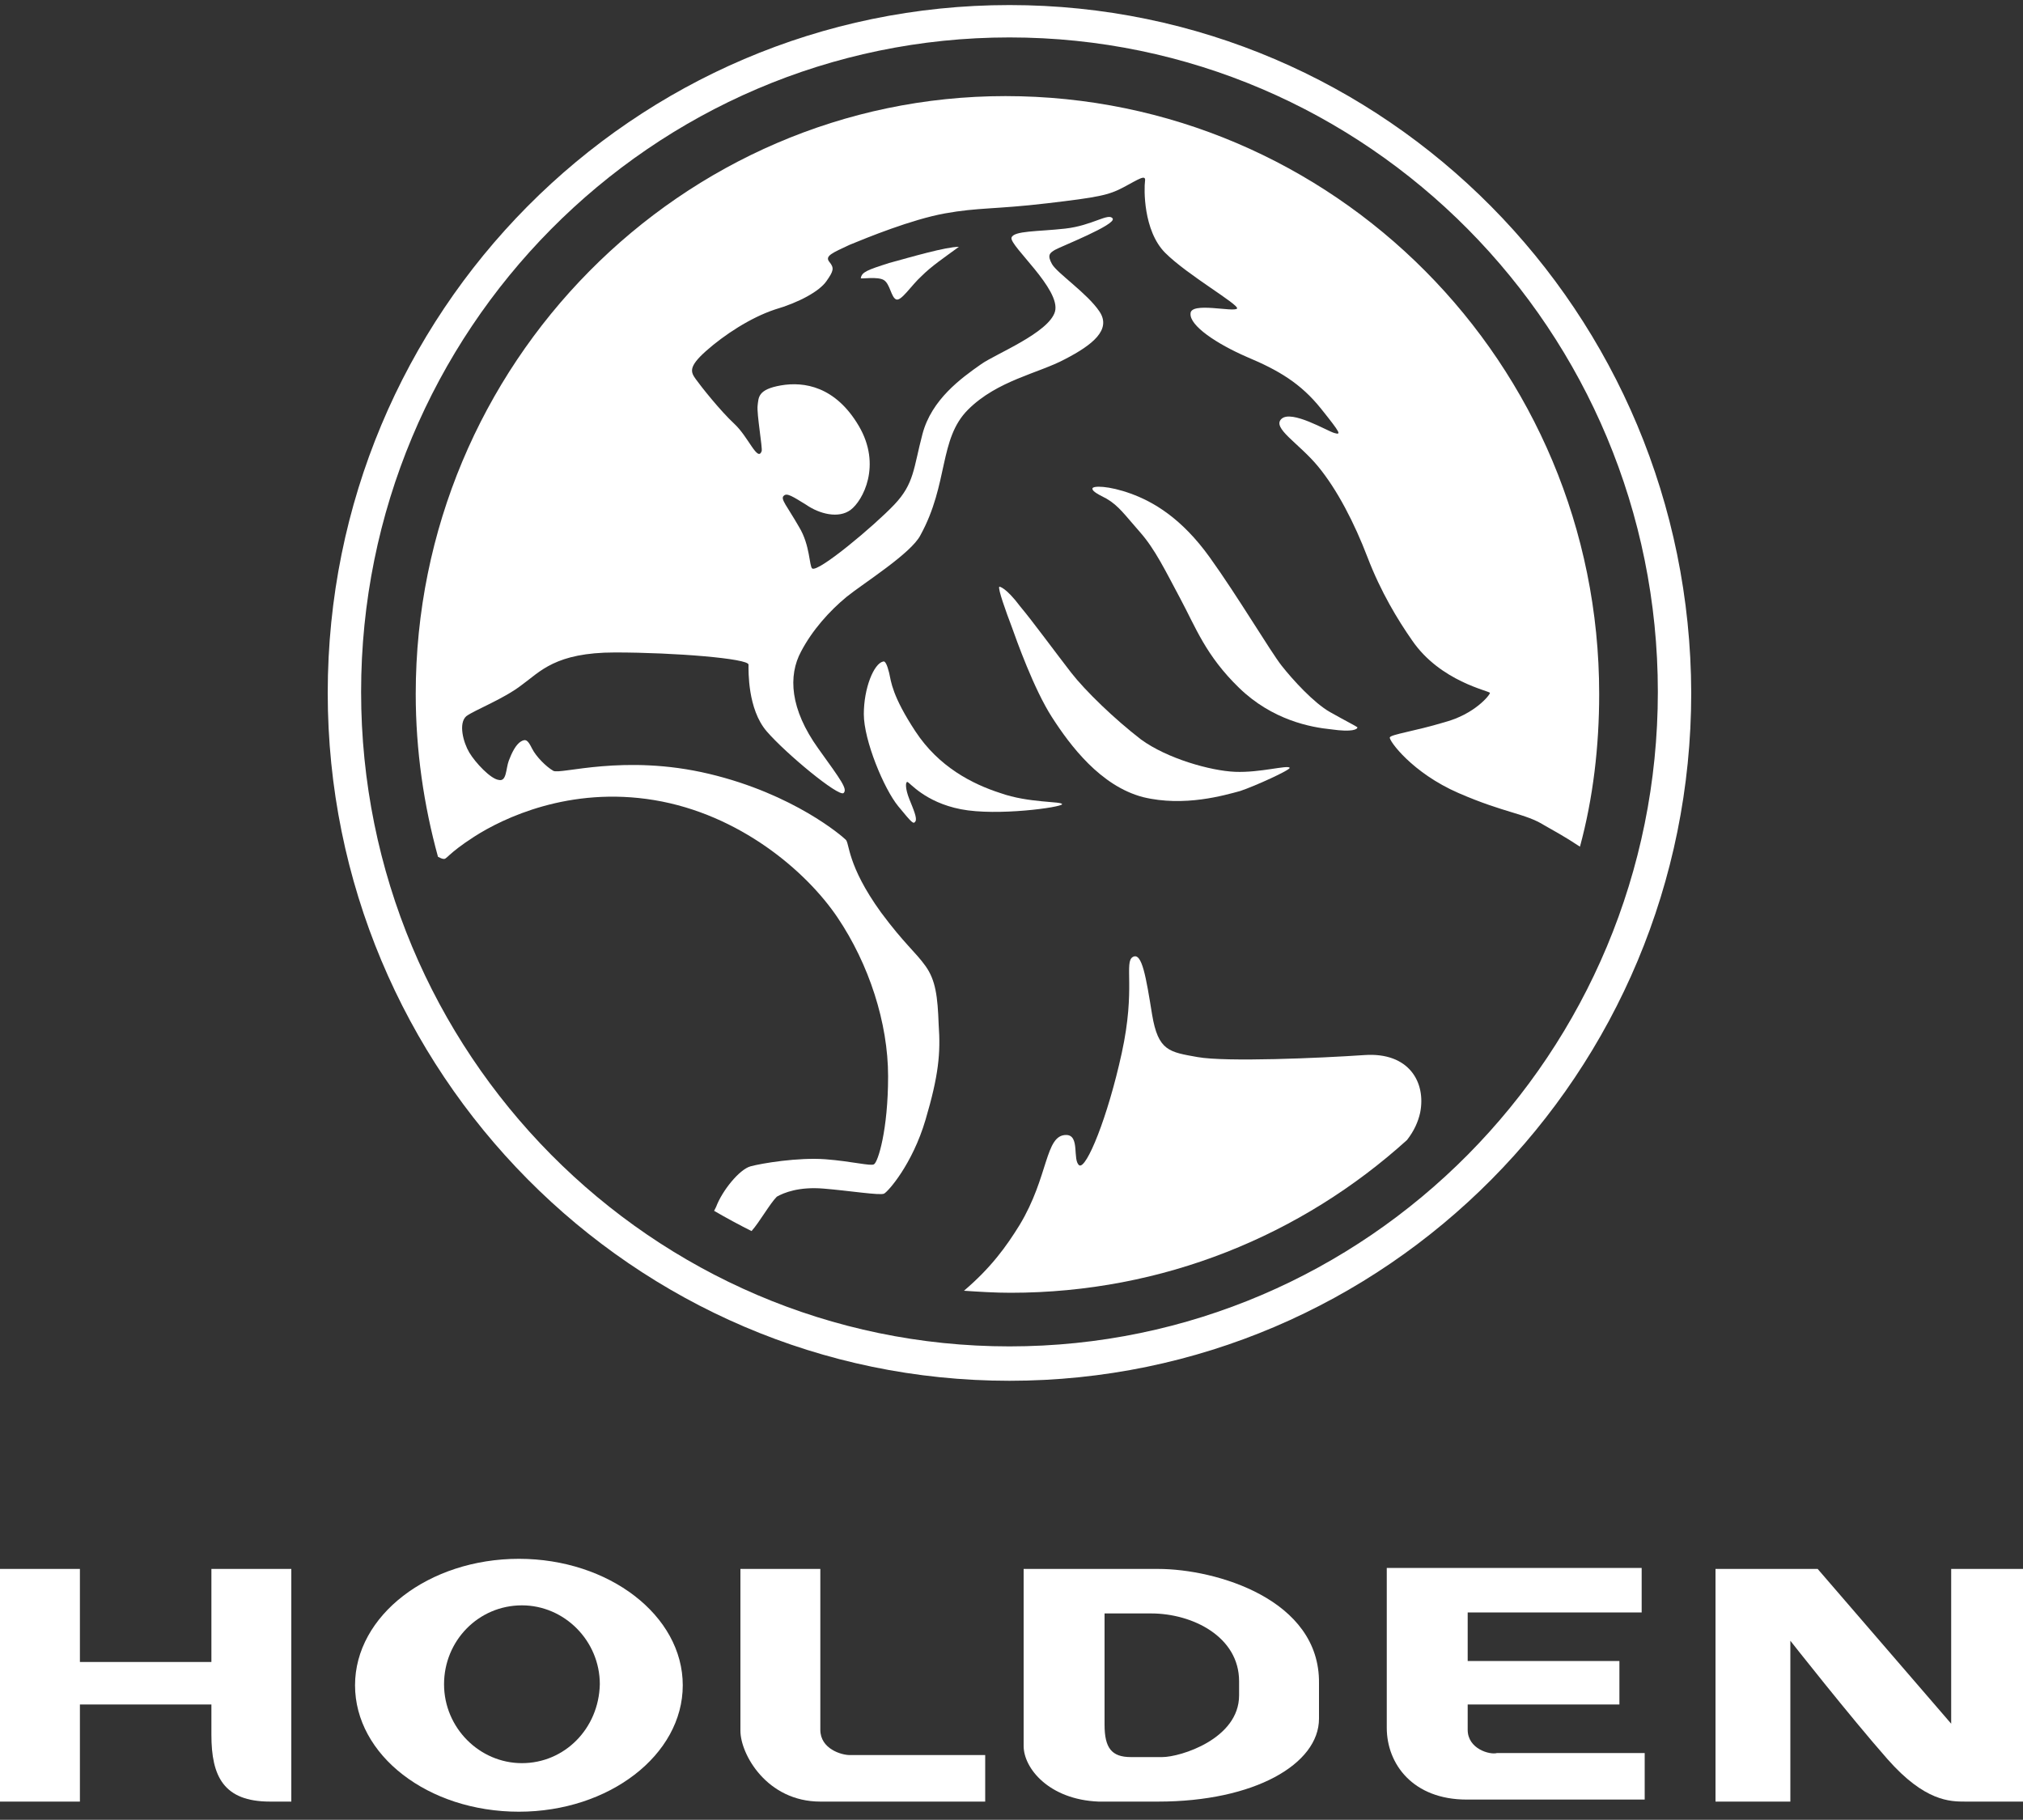 <?xml version="1.0" encoding="utf-8"?>
<!-- Generator: Adobe Illustrator 27.8.0, SVG Export Plug-In . SVG Version: 6.00 Build 0)  -->
<svg version="1.1" id="Layer_1" xmlns="http://www.w3.org/2000/svg" xmlns:xlink="http://www.w3.org/1999/xlink" x="0px" y="0px"
	 viewBox="0 0 200 179.9" style="enable-background:new 0 0 200 179.9;" xml:space="preserve">
<rect x="0" y="0" width="200" height="179.9" fill="#333333" stroke="none"/>
<style type="text/css">
	.st0{fill:#FFFFFF;}
</style>
<g>
	<path class="st0" d="M99.8,0.5c-37.2,0-67.4,30.4-67.4,68c0,37.5,30.2,68,67.4,68c37.2,0,67.4-30.4,67.4-68
		C167.1,30.9,137,0.5,99.8,0.5z M99.8,133.1c-35.4,0-64.1-29-64.1-64.7c0-35.7,28.7-64.7,64.1-64.7c35.4,0,64.1,29,64.1,64.7
		C163.9,104.1,135.2,133.1,99.8,133.1z"/>
	<g>
		<path class="st0" d="M20.9,164.3h-13v-9.2H0v23h7.9v-9.6h13c0,1.1,0,2.1,0,3c0,4.1,1.2,6.6,5.8,6.6h2.1v-23h-7.9
			C20.9,155.1,20.9,159.5,20.9,164.3z"/>
		<path class="st0" d="M81.1,171v-0.3v-15.6h-7.9c0,0,0,9.7,0,16c0,2.3,2.6,7,7.9,7h16.3v-4.6c0,0-12.6,0-13.4,0
			C83.2,173.5,81.1,172.9,81.1,171z"/>
		<path class="st0" d="M145.1,171v-0.3v-2.2h15v-4.3h-15v-4.8h17.2v-4.4h-17.2h-3h-5c0,0,0,9.5,0,15.8c0,3.6,2.6,7.1,7.9,7.1
			c0,0,0,0,0,0h17.6v-4.6c0,0-13.9,0-14.6,0C147.3,173.5,145.1,172.9,145.1,171z"/>
		<path class="st0" d="M114.5,155.1c-5.4,0-2.3,0-5.4,0v0h-7.9c0,0,0,11.2,0,17.5c0,2.2,2.5,5.3,7.4,5.5v0c0.8,0,2.5,0,5.9,0
			c9.5,0,15.9-3.7,15.9-8.2c0-0.8,0-1.5,0-3.5C130.5,158.1,120.2,155.1,114.5,155.1z M122.5,166.2c0,0.7,0,1.2,0,1.4
			c0,4.3-5.8,6.1-7.6,6.1c-1.8,0-1.2,0-3.1,0c-1.9,0-2.6-0.9-2.6-3.2s0-11,0-11s1.8,0,4.6,0C117.9,159.5,122.5,161.8,122.5,166.2
			C122.5,166.2,122.5,166.2,122.5,166.2z"/>
		<path class="st0" d="M192.9,155.1v15.3l-13.2-15.3l-10.1,0v23h7.4v-15.9c0,0,5.9,7.5,9.6,11.7c3.7,4.2,6.2,4.2,7.7,4.2
			c1.5,0,5.8,0,5.8,0v-23H192.9z"/>
		<path class="st0" d="M51.3,154.1c-8.9,0-16.2,5.6-16.2,12.5c0,6.9,7.2,12.5,16.2,12.5c8.9,0,16.2-5.6,16.2-12.5
			C67.5,159.7,60.2,154.1,51.3,154.1z M51.6,174.3c-4.2,0-7.7-3.5-7.7-7.8c0-4.3,3.4-7.8,7.7-7.8c4.2,0,7.7,3.5,7.7,7.8
			C59.2,170.9,55.8,174.3,51.6,174.3z"/>
	</g>
	<g>
		<path class="st0" d="M85.1,27.5L85.1,27.5c0,0.1,1.7-0.2,2.3,0.2s0.7,1.7,1.2,1.9c0.5,0.2,1.5-1.4,2.5-2.3c1-1,2.2-1.8,3.7-2.9
			c-1.3,0-4.7,1-6.9,1.6C85.7,26.7,85.2,26.9,85.1,27.5z"/>
		<g>
			<path class="st0" d="M134.9,104.3c-4.4,0.3-13.7,0.7-16.5,0.2c-2.8-0.5-3.9-0.6-4.5-4.2c-0.6-3.7-1-6.2-1.9-5.7
				c-0.9,0.5,0.3,3.1-1.1,9.5c-1.4,6.4-3.5,11.5-4.2,11.1c-0.7-0.5,0.1-3-1.3-3c-2.1,0-1.7,4.1-4.6,8.9c-1.3,2.1-2.8,4.2-5.5,6.5
				c1.5,0.1,3.1,0.2,4.6,0.2c15.1,0,28.8-5.7,39.2-15.1c0.7-0.9,1.1-1.8,1.3-2.7C141,107,139.3,104,134.9,104.3z"/>
			<path class="st0" d="M81.4,117.5c2.5,0.2,5.6,0.7,6,0.5c0.4-0.2,2.8-2.9,4.1-7.3c1.3-4.4,1.5-6.6,1.3-9.4
				c-0.1-2.8-0.3-4.4-1.3-5.8s-2.1-2.2-4.4-5.3c-3.4-4.7-3.1-6.9-3.5-7.2c-0.3-0.3-5.1-4.5-13.5-6.5c-8.4-2-14.7,0.1-15.4-0.3
				c-0.7-0.4-1.7-1.4-2.1-2.2c-0.4-0.8-0.6-1-1.1-0.7s-0.9,1.1-1.2,1.9c-0.3,0.8-0.2,2.1-1,1.9c-0.8-0.1-2.3-1.7-2.9-2.7
				s-1.1-2.9-0.3-3.6c0.8-0.6,3.7-1.7,5.5-3.1c1.8-1.3,3.3-3.2,9.2-3.2c5.9,0,13.2,0.6,13.2,1.2c0,0.6-0.1,4.4,1.8,6.6
				c1.9,2.2,7.1,6.5,7.6,6.1c0.4-0.4-0.2-1.2-2.5-4.4c-2.8-3.9-3-7.2-1.7-9.6c1.1-2.1,2.8-4,4.5-5.4c1.6-1.3,6.4-4.3,7.3-6.1
				c2.8-5.1,1.8-9.5,4.7-12.4s7-3.6,9.6-5c2.7-1.4,4.6-2.9,3.4-4.7c-1.2-1.8-4.2-3.8-4.7-4.7c-0.5-0.9-0.2-1.1,0.3-1.4
				c0.5-0.3,6.1-2.5,5.7-3.1c-0.4-0.6-2,0.7-4.7,1c-2.7,0.3-5.1,0.2-5.3,0.9c-0.2,0.8,4.9,5.1,4.3,7.3c-0.6,2.1-5.9,4.2-7.3,5.2
				c-2,1.4-4.9,3.5-5.8,6.9c-0.9,3.4-0.8,4.9-2.8,7c-2,2.1-7.5,6.7-8.1,6.3C80,56,80.1,53.9,79,52.1c-1.2-2.1-1.9-2.8-1.5-3.1
				c0.3-0.3,0.9,0.1,2.2,0.9c1.3,0.9,3.2,1.4,4.4,0.5s3.1-4.4,0.8-8.3s-5.4-4.4-7.7-4c-2.3,0.4-2.2,1.2-2.3,2
				c-0.1,0.8,0.5,4.2,0.4,4.5c-0.4,1.1-1.3-1.4-2.7-2.7c-1.4-1.3-3.3-3.7-3.8-4.4s-0.8-1.2,1-2.8s4.4-3.3,6.8-4.1
				c2.4-0.7,4.4-1.8,5.1-2.8s0.8-1.3,0.3-1.9s0.3-0.9,2-1.7c1.7-0.7,6.1-2.5,9.4-3.1s5-0.4,10.1-1c5.1-0.6,6.1-0.8,7.6-1.6
				c1.5-0.8,2.2-1.3,2.1-0.6c-0.1,0.7-0.2,4.9,2,7.1c2.2,2.2,7.3,5.1,7.1,5.5c-0.3,0.4-4.6-0.7-4.6,0.5c-0.1,1.2,2.6,3,5.6,4.3
				c3.1,1.3,5.3,2.6,7.3,5.1s2,2.6,1.3,2.4c-0.7-0.2-4.2-2.3-5.2-1.4c-1,0.9,1.7,2.4,3.6,4.7c1.9,2.3,3.6,5.6,4.9,9
				c1.3,3.4,3,6.2,4.4,8.2c2.8,4.1,7.7,5,7.7,5.2c0,0.2-1.5,2.1-4.5,2.9c-3,0.9-5.3,1.2-5.4,1.5s2.2,3.5,6.8,5.5
				c4.6,2,6.6,2,8.5,3.2c0.7,0.4,2,1.1,3.5,2.1c1.3-4.8,1.9-9.9,1.9-15.1c0-32.7-26.3-59.1-58.7-59.1C67.4,9.5,41.1,36,41.1,68.6
				c0,5.6,0.8,11,2.2,16.1c0.2,0.1,0.4,0.2,0.5,0.2c0.4,0.1,0.3-0.4,3.1-2.2s9.4-5,17.8-3.6s15,7,18.1,11.6s5,10.4,5,15.7
				s-1,8.5-1.4,8.7c-0.3,0.2-2.2-0.3-4.8-0.5c-2.7-0.2-6.3,0.4-7.4,0.7c-1.1,0.3-2.8,2.4-3.4,4c0,0-0.1,0.2-0.2,0.4
				c1.2,0.7,2.5,1.4,3.7,2c0.8-0.9,1.8-2.7,2.5-3.4C77.5,117.9,79,117.3,81.4,117.5z"/>
			<path class="st0" d="M98.9,78.4c-2.8-0.9-6.1-2.6-8.4-6.1c-2.3-3.5-2.4-4.9-2.6-5.8c-0.2-0.8-0.4-1.2-0.6-1.1
				c-0.9,0.2-1.9,2.6-1.9,5.2c0,2.6,2,7.4,3.4,9.1c1.4,1.7,1.5,1.8,1.7,1.5s-0.2-1.2-0.6-2.2c-0.4-1-0.4-1.7-0.2-1.7
				c0.2,0,1.7,2,5.3,2.7c3.6,0.7,10-0.2,10-0.5S101.7,79.4,98.9,78.4z"/>
			<path class="st0" d="M122.1,76.3c-2.4-0.1-6.7-1.3-9.3-3.2c-2.6-2-5.5-4.8-6.9-6.6c-1.4-1.8-3.9-5.2-5-6.5
				C99.4,58,98.8,58,98.8,58c-0.2,0.1,0.7,2.6,1.2,3.9c0.5,1.4,2.2,6.2,4,9s4.8,6.8,9,7.9c4.1,1,8.1-0.2,9.6-0.6
				c1.5-0.5,5-2.1,4.9-2.3C127.3,75.6,124.6,76.4,122.1,76.3z"/>
			<path class="st0" d="M131.5,70.4c-1.6-0.9-3.7-3.2-4.8-4.6c-1.1-1.4-4.3-6.8-7.1-10.7c-2.8-3.9-5.6-5.5-7.8-6.3
				c-2.2-0.8-3.8-0.8-3.8-0.5c0,0.2,0.2,0.4,1.4,1c1.2,0.7,1.8,1.6,3.3,3.3c1.5,1.7,2.5,3.8,4,6.6c1.5,2.8,2.5,5.6,5.8,8.8
				c3.3,3.2,7.1,3.9,9.1,4.1c2.1,0.3,2.6,0,2.6-0.2C134.1,71.8,133.1,71.3,131.5,70.4z"/>
		</g>
	</g>
</g>
</svg>
